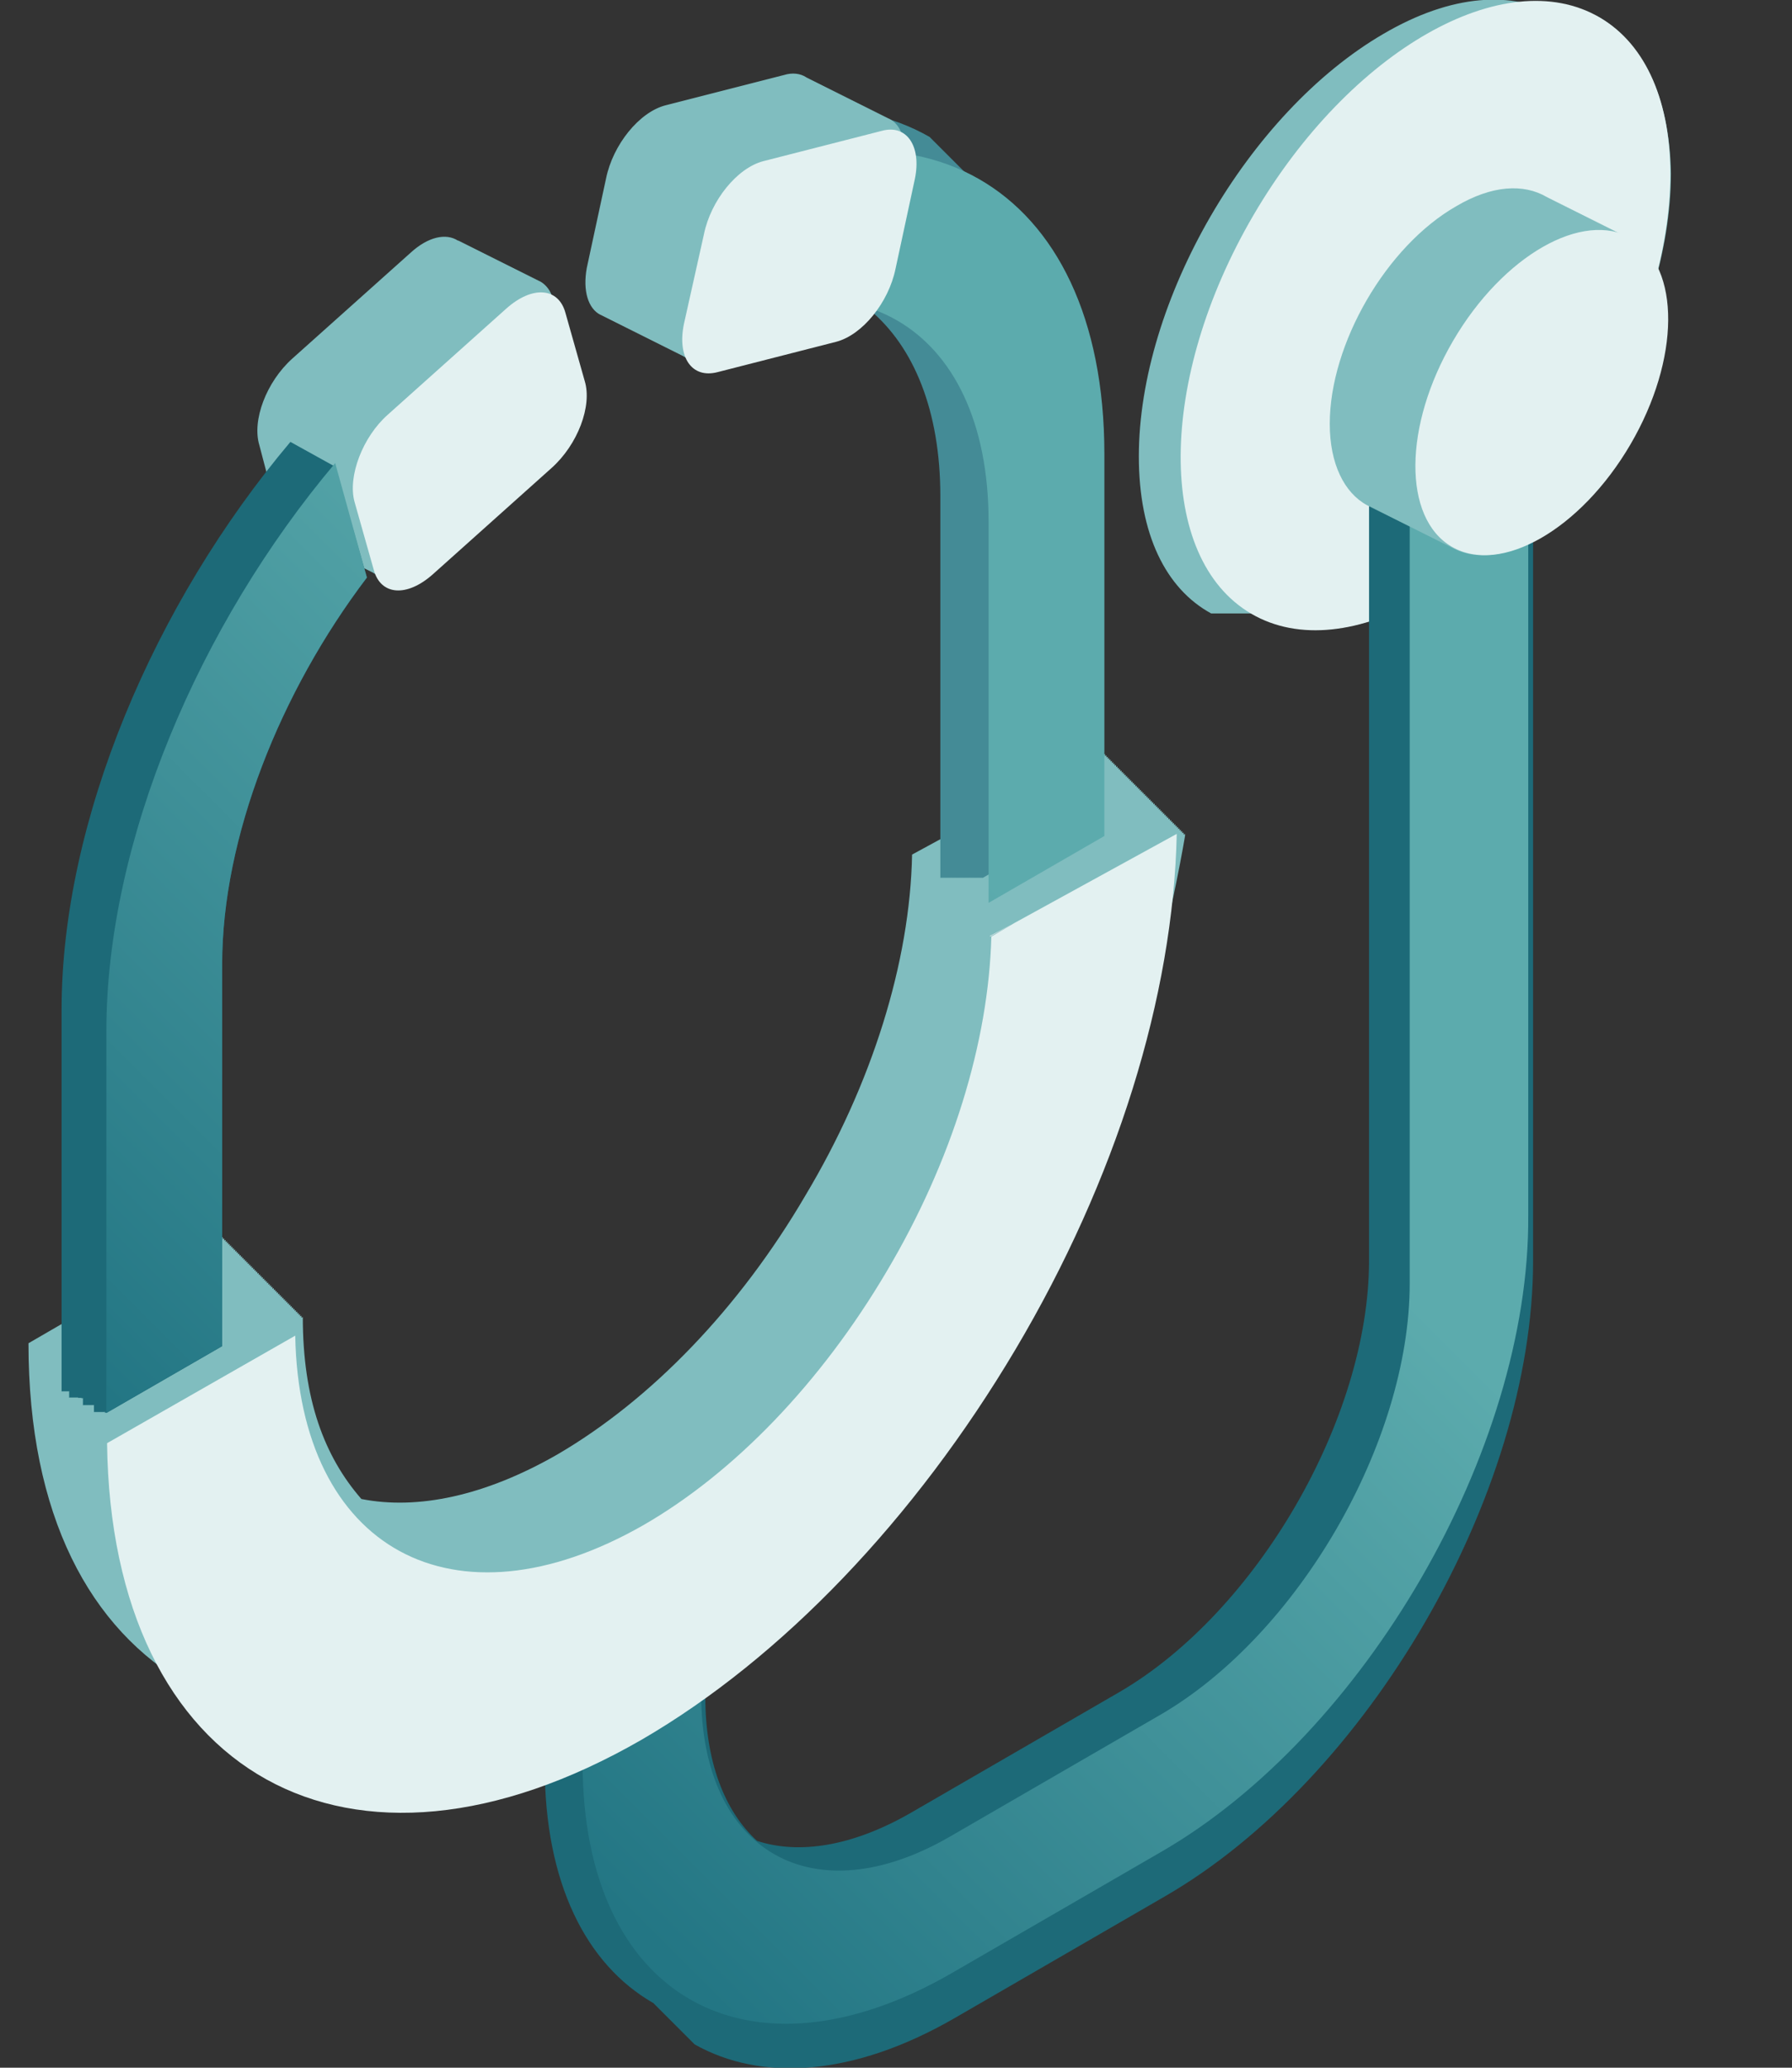<svg width="39" height="45" viewBox="0 0 39 45" fill="none" xmlns="http://www.w3.org/2000/svg">
<rect x="0" y="0" width="39" height="45" fill="#333333" stroke="none"/>
<path d="M34.775 0.361C34.775 0.346 34.775 0.346 34.775 0.361C34.76 0.346 34.76 0.346 34.775 0.361L34.745 0.346H34.73H34.715H34.7H34.685H34.67H34.655H34.64H34.625H34.61H34.595H34.58H34.565H34.55H34.535H34.52H34.505H34.49H34.475H34.46H34.445H34.43H34.415H34.4H34.385H34.37H34.355H34.34H34.325H34.31H34.295H34.28H34.265H34.25H34.235H34.22H34.205H34.19H34.175H34.16H34.145H34.13H34.115H34.1H34.085H34.07H34.055H34.04H34.025H34.01H33.995H33.98H33.965H33.95H33.935H33.92H33.905H33.89C32.93 -0.209 31.595 -0.134 30.11 0.736C27.17 2.446 24.785 6.556 24.785 9.931C24.785 11.626 25.37 12.811 26.36 13.351H26.375H26.39H26.405H26.42H26.435H26.45H26.465H26.48H26.495H26.51H26.525H26.54H26.555H26.57H26.585H26.6H26.615H26.63H26.645H26.66H26.675H26.69H26.705H26.72H26.735H26.75H26.765H26.78H26.795H26.81H26.825H26.84H26.855H26.87H26.885H26.9H26.915H26.93H26.945H26.96H26.975H26.99H27.005H27.02H27.035H27.05H27.065H27.08H27.095H27.11H27.125H27.14H27.155H27.17H27.185H27.2H27.215H27.23H27.245H27.26C28.22 13.906 29.555 13.831 31.04 12.961C33.98 11.251 36.365 7.141 36.365 3.766C36.335 2.101 35.75 0.916 34.775 0.361Z" fill="#80BDBF"/>
<path d="M34.766 9.056C36.861 5.473 36.883 1.589 34.816 0.38C32.749 -0.828 29.376 1.097 27.281 4.68C25.186 8.263 25.164 12.148 27.231 13.356C29.298 14.564 32.671 12.639 34.766 9.056Z" fill="#E3F1F1"/>
<path d="M33.275 7.993H33.245V7.978L33.23 7.993V7.978L33.215 7.993V7.978L33.2 7.993V7.978L33.185 7.993V7.978L33.17 7.993V7.978L33.155 7.993V7.903L33.14 7.918V7.903L33.125 7.918V7.903L33.11 7.918V7.903L33.095 7.918V7.903L33.08 7.918V7.903L33.065 7.918V7.903L33.05 7.918V7.903L33.035 7.918V7.903L33.02 7.918V7.903L33.005 7.918V7.903L32.99 7.918V7.903L32.975 7.918V7.903L32.96 7.918V7.903L32.945 7.918V7.903L32.93 7.918V7.903L32.915 7.918V7.753L32.9 7.768V7.753L32.885 7.768V7.753L32.87 7.768V7.753L32.855 7.768V7.753L32.84 7.768V7.753L32.825 7.768V7.753L32.81 7.768V7.753L32.795 7.768V7.753L32.78 7.768V7.753L32.765 7.768V7.753L32.75 7.768V7.753L32.735 7.768V7.753L32.72 7.768V7.753L32.705 7.768V7.753L32.69 7.768V7.753L32.675 7.768V7.603L32.66 7.618V7.603L32.645 7.618V7.603L32.63 7.618V7.603L32.615 7.618V7.603L32.6 7.618V7.603L32.585 7.618V7.603L32.57 7.618V7.603L32.555 7.618V7.603L32.54 7.618V7.603L32.525 7.618V7.603L32.51 7.618V7.603L32.495 7.618V7.603L32.48 7.618V7.603L32.465 7.618V7.603L32.45 7.618V7.603L32.435 7.618V7.453L32.42 7.468V7.453L32.405 7.468V7.453L32.39 7.468V7.453L32.375 7.468V7.453L29.795 8.953V27.433C29.795 30.868 27.35 35.083 24.365 36.823L19.805 39.463C18.545 40.183 17.39 40.363 16.475 40.063C15.77 39.418 15.35 38.338 15.35 36.928L15.335 36.943V36.928L15.32 36.943V36.928L15.305 36.943V36.928L15.29 36.943V36.928L15.275 36.943V36.928L15.26 36.943V36.928L15.245 36.943V36.928L15.23 36.943V36.928L15.215 36.943V36.928L15.2 36.943V36.928L15.185 36.943V36.928L15.17 36.943V36.928L15.155 36.943V36.928L15.14 36.943V36.928L15.125 36.943V36.928L15.11 36.943V36.928L15.095 36.943V36.928L15.08 36.943V36.928L15.065 36.943V36.928L15.05 36.943V36.928L15.035 36.943V36.928L15.02 36.943V36.928L15.005 36.943V36.928L14.99 36.943V36.928L14.975 36.943V36.928L14.96 36.943V36.928L14.945 36.943V36.928L14.93 36.943V36.928L14.915 36.943V36.928L14.9 36.943V36.928L14.885 36.943V36.928L14.87 36.943V36.928L14.855 36.943V36.928L14.84 36.943V36.928L14.825 36.943V36.928L14.81 36.943V36.928L14.795 36.943V36.928L14.78 36.943V36.928L14.765 36.943V36.928L14.75 36.943V36.928L14.735 36.943V36.928L14.72 36.943V36.928L14.705 36.943V36.928L14.69 36.943V36.928L14.675 36.943V36.928L14.66 36.943V36.928L14.645 36.943V36.928L14.63 36.943V36.928L14.615 36.943V36.928L14.6 36.943V36.928L14.585 36.943V36.928L14.57 36.943V36.928L14.555 36.943V36.928L14.54 36.943V36.928L14.525 36.943V36.928L14.51 36.943V36.928L14.495 36.943V36.928L14.48 36.943V36.928L14.465 36.943V36.928L14.45 36.943V36.928L14.435 36.943V36.928L11.855 38.428C11.855 40.978 12.755 42.748 14.21 43.588C14.21 43.588 14.225 43.588 14.225 43.603C14.225 43.603 14.24 43.603 14.24 43.618C14.24 43.618 14.255 43.618 14.255 43.633C14.255 43.633 14.27 43.633 14.27 43.648C14.27 43.648 14.285 43.648 14.285 43.663C14.285 43.663 14.3 43.663 14.3 43.678C14.3 43.678 14.315 43.678 14.315 43.693C14.315 43.693 14.33 43.693 14.33 43.708C14.33 43.708 14.345 43.708 14.345 43.723C14.345 43.723 14.36 43.723 14.36 43.738C14.36 43.738 14.375 43.738 14.375 43.753C14.375 43.753 14.39 43.753 14.39 43.768C14.39 43.768 14.405 43.768 14.405 43.783C14.405 43.783 14.42 43.783 14.42 43.798C14.42 43.798 14.435 43.798 14.435 43.813C14.435 43.813 14.45 43.813 14.45 43.828C14.45 43.828 14.465 43.828 14.465 43.843C14.465 43.843 14.48 43.843 14.48 43.858C14.48 43.858 14.495 43.858 14.495 43.873C14.495 43.873 14.51 43.873 14.51 43.888C14.51 43.888 14.525 43.888 14.525 43.903C14.525 43.903 14.54 43.903 14.54 43.918C14.54 43.918 14.555 43.918 14.555 43.933C14.555 43.933 14.57 43.933 14.57 43.948C14.57 43.948 14.585 43.948 14.585 43.963C14.585 43.963 14.6 43.963 14.6 43.978C14.6 43.978 14.615 43.978 14.615 43.993C14.615 43.993 14.63 43.993 14.63 44.008C14.63 44.008 14.645 44.008 14.645 44.023C14.645 44.023 14.66 44.023 14.66 44.038C14.66 44.038 14.675 44.038 14.675 44.053C14.675 44.053 14.69 44.053 14.69 44.068C14.69 44.068 14.705 44.068 14.705 44.083C14.705 44.083 14.72 44.083 14.72 44.098C14.72 44.098 14.735 44.098 14.735 44.113C14.735 44.113 14.75 44.113 14.75 44.128C14.75 44.128 14.765 44.128 14.765 44.143C14.765 44.143 14.78 44.143 14.78 44.158C14.78 44.158 14.795 44.158 14.795 44.173C14.795 44.173 14.81 44.173 14.81 44.188C14.81 44.188 14.825 44.188 14.825 44.203C14.825 44.203 14.84 44.203 14.84 44.218C14.84 44.218 14.855 44.218 14.855 44.233C14.855 44.233 14.87 44.233 14.87 44.248C14.87 44.248 14.885 44.248 14.885 44.263C14.885 44.263 14.9 44.263 14.9 44.278C14.9 44.278 14.915 44.278 14.915 44.293C14.915 44.293 14.93 44.293 14.93 44.308C14.93 44.308 14.945 44.308 14.945 44.323C14.945 44.323 14.96 44.323 14.96 44.338C14.96 44.338 14.975 44.338 14.975 44.353C14.975 44.353 14.99 44.353 14.99 44.368C14.99 44.368 15.005 44.368 15.005 44.383C15.005 44.383 15.02 44.383 15.02 44.398C15.02 44.398 15.035 44.398 15.035 44.413C15.035 44.413 15.05 44.413 15.05 44.428C15.05 44.428 15.065 44.428 15.065 44.443C15.065 44.443 15.08 44.443 15.08 44.458C15.08 44.458 15.095 44.458 15.095 44.473C15.095 44.473 15.11 44.473 15.11 44.488C16.565 45.313 18.575 45.193 20.78 43.918L25.34 41.278C29.765 38.728 33.365 32.518 33.365 27.448V7.993H33.275Z" fill="#1D6A78"/>
<path d="M25.265 40.306L20.705 42.946C16.28 45.495 12.68 43.456 12.68 38.37L15.26 36.87C15.26 40.306 17.705 41.7 20.69 39.961L25.25 37.321C28.25 35.581 30.68 31.381 30.68 27.93V9.48L33.26 7.98V26.46C33.29 31.561 29.69 37.755 25.265 40.306Z" fill="url(#paint0_linear_312_13871)"/>
<path d="M35.465 5.189C35.45 5.189 35.45 5.174 35.435 5.174C35.42 5.174 35.42 5.159 35.405 5.159C35.39 5.159 35.39 5.144 35.375 5.144C35.36 5.144 35.36 5.129 35.345 5.129C35.33 5.129 35.33 5.114 35.315 5.114C35.3 5.114 35.3 5.099 35.285 5.099C35.27 5.099 35.27 5.084 35.255 5.084C35.24 5.084 35.24 5.069 35.225 5.069C35.21 5.069 35.21 5.054 35.195 5.054C35.18 5.054 35.18 5.039 35.165 5.039C35.15 5.039 35.15 5.024 35.135 5.024C35.12 5.024 35.12 5.009 35.105 5.009C35.09 5.009 35.09 4.994 35.075 4.994C35.06 4.994 35.06 4.979 35.045 4.979C35.03 4.979 35.03 4.964 35.015 4.964C35 4.964 35 4.949 34.985 4.949C34.97 4.949 34.97 4.934 34.955 4.934C34.94 4.934 34.94 4.919 34.925 4.919C34.91 4.919 34.91 4.904 34.895 4.904C34.88 4.904 34.88 4.889 34.865 4.889C34.85 4.889 34.85 4.874 34.835 4.874C34.82 4.874 34.82 4.859 34.805 4.859C34.79 4.859 34.79 4.844 34.775 4.844C34.76 4.844 34.76 4.829 34.745 4.829C34.73 4.829 34.73 4.814 34.715 4.814C34.7 4.814 34.7 4.799 34.685 4.799C34.67 4.799 34.67 4.784 34.655 4.784C34.64 4.784 34.64 4.769 34.625 4.769C34.61 4.769 34.61 4.754 34.595 4.754C34.58 4.754 34.58 4.739 34.565 4.739C34.55 4.739 34.55 4.724 34.535 4.724C34.52 4.724 34.52 4.709 34.505 4.709C34.49 4.709 34.49 4.694 34.475 4.694C34.46 4.694 34.46 4.679 34.445 4.679C34.43 4.679 34.43 4.664 34.415 4.664C34.4 4.664 34.4 4.649 34.385 4.649C34.37 4.649 34.37 4.634 34.355 4.634C34.34 4.634 34.34 4.619 34.325 4.619C34.31 4.619 34.31 4.604 34.295 4.604C34.28 4.604 34.28 4.589 34.265 4.589C34.25 4.589 34.25 4.574 34.235 4.574C34.22 4.574 34.22 4.559 34.205 4.559C34.19 4.559 34.19 4.544 34.175 4.544C34.16 4.544 34.16 4.529 34.145 4.529C34.13 4.529 34.13 4.514 34.115 4.514C34.1 4.514 34.1 4.499 34.085 4.499C34.07 4.499 34.07 4.484 34.055 4.484C34.04 4.484 34.04 4.469 34.025 4.469C34.01 4.469 34.01 4.454 33.995 4.454C33.98 4.454 33.98 4.439 33.965 4.439C33.95 4.439 33.95 4.424 33.935 4.424C33.92 4.424 33.92 4.409 33.905 4.409C33.89 4.409 33.89 4.394 33.875 4.394C33.86 4.394 33.86 4.379 33.845 4.379C33.83 4.379 33.83 4.364 33.815 4.364C33.8 4.364 33.8 4.349 33.785 4.349C33.77 4.349 33.77 4.334 33.755 4.334C33.74 4.334 33.74 4.319 33.725 4.319C33.71 4.319 33.71 4.304 33.695 4.304C33.68 4.304 33.68 4.289 33.665 4.289C33.155 3.989 32.465 4.034 31.7 4.484C30.17 5.354 28.94 7.484 28.94 9.224C28.94 10.094 29.255 10.724 29.75 10.994C29.765 10.994 29.765 11.009 29.78 11.009C29.795 11.009 29.795 11.024 29.81 11.024C29.825 11.024 29.825 11.039 29.84 11.039C29.855 11.039 29.855 11.054 29.87 11.054C29.885 11.054 29.885 11.069 29.9 11.069C29.915 11.069 29.915 11.084 29.93 11.084C29.945 11.084 29.945 11.099 29.96 11.099C29.975 11.099 29.975 11.114 29.99 11.114C30.005 11.114 30.005 11.129 30.02 11.129C30.035 11.129 30.035 11.144 30.05 11.144C30.065 11.144 30.065 11.159 30.08 11.159C30.095 11.159 30.095 11.174 30.11 11.174C30.125 11.174 30.125 11.189 30.14 11.189C30.155 11.189 30.155 11.204 30.17 11.204C30.185 11.204 30.185 11.219 30.2 11.219C30.215 11.219 30.215 11.234 30.23 11.234C30.245 11.234 30.245 11.249 30.26 11.249C30.275 11.249 30.275 11.264 30.29 11.264C30.305 11.264 30.305 11.279 30.32 11.279C30.335 11.279 30.335 11.294 30.35 11.294C30.365 11.294 30.365 11.309 30.38 11.309C30.395 11.309 30.395 11.324 30.41 11.324C30.425 11.324 30.425 11.339 30.44 11.339C30.455 11.339 30.455 11.354 30.47 11.354C30.485 11.354 30.485 11.369 30.5 11.369C30.515 11.369 30.515 11.384 30.53 11.384C30.545 11.384 30.545 11.399 30.56 11.399C30.575 11.399 30.575 11.414 30.59 11.414C30.605 11.414 30.605 11.429 30.62 11.429C30.635 11.429 30.635 11.444 30.65 11.444C30.665 11.444 30.665 11.459 30.68 11.459C30.695 11.459 30.695 11.474 30.71 11.474C30.725 11.474 30.725 11.489 30.74 11.489C30.755 11.489 30.755 11.504 30.77 11.504C30.785 11.504 30.785 11.519 30.8 11.519C30.815 11.519 30.815 11.534 30.83 11.534C30.845 11.534 30.845 11.549 30.86 11.549C30.875 11.549 30.875 11.564 30.89 11.564C30.905 11.564 30.905 11.579 30.92 11.579C30.935 11.579 30.935 11.594 30.95 11.594C30.965 11.594 30.965 11.609 30.98 11.609C30.995 11.609 30.995 11.624 31.01 11.624C31.025 11.624 31.025 11.639 31.04 11.639C31.055 11.639 31.055 11.654 31.07 11.654C31.085 11.654 31.085 11.669 31.1 11.669C31.115 11.669 31.115 11.684 31.13 11.684C31.145 11.684 31.145 11.699 31.16 11.699C31.175 11.699 31.175 11.714 31.19 11.714C31.205 11.714 31.205 11.729 31.22 11.729C31.235 11.729 31.235 11.744 31.25 11.744C31.265 11.744 31.265 11.759 31.28 11.759C31.295 11.759 31.295 11.774 31.31 11.774C31.325 11.774 31.325 11.789 31.34 11.789C31.355 11.789 31.355 11.804 31.37 11.804C31.385 11.804 31.385 11.819 31.4 11.819C31.415 11.819 31.415 11.834 31.43 11.834C31.445 11.834 31.445 11.849 31.46 11.849C31.475 11.849 31.475 11.864 31.49 11.864C31.505 11.864 31.505 11.879 31.52 11.879C31.535 11.879 31.535 11.894 31.55 11.894C32.06 12.194 32.75 12.149 33.515 11.699C35.045 10.829 36.275 8.699 36.275 6.959C36.29 6.089 35.99 5.474 35.465 5.189Z" fill="#80BDBF"/>
<path d="M35.484 9.672C36.567 7.819 36.581 5.813 35.516 5.19C34.45 4.567 32.708 5.563 31.625 7.416C30.542 9.268 30.528 11.275 31.594 11.898C32.66 12.521 34.401 11.524 35.484 9.672Z" fill="#E3F1F1"/>
<path d="M25.79 18.193C25.79 18.178 25.79 18.163 25.79 18.148L25.76 18.163C25.76 18.148 25.76 18.133 25.76 18.118L25.73 18.133C25.73 18.118 25.73 18.103 25.73 18.088L25.7 18.103C25.7 18.088 25.7 18.073 25.7 18.058L25.67 18.073C25.67 18.058 25.67 18.043 25.67 18.028L25.64 18.043C25.64 18.028 25.64 18.013 25.64 17.998L25.61 18.013C25.61 17.998 25.61 17.983 25.61 17.968L25.58 17.983C25.58 17.968 25.58 17.953 25.58 17.938L25.55 17.953C25.55 17.938 25.55 17.923 25.55 17.908L25.52 17.923C25.52 17.908 25.52 17.893 25.52 17.878L25.49 17.893C25.49 17.878 25.49 17.863 25.49 17.848L25.46 17.863C25.46 17.848 25.46 17.833 25.46 17.818L25.43 17.833C25.43 17.818 25.43 17.803 25.43 17.788L25.4 17.803C25.4 17.788 25.4 17.773 25.4 17.758L25.37 17.773C25.37 17.758 25.37 17.743 25.37 17.728L25.34 17.743C25.34 17.728 25.34 17.713 25.34 17.698L25.31 17.713C25.31 17.698 25.31 17.683 25.31 17.668L25.28 17.683C25.28 17.668 25.28 17.653 25.28 17.638L25.25 17.653C25.25 17.638 25.25 17.623 25.25 17.608L25.22 17.623C25.22 17.608 25.22 17.593 25.22 17.578L25.19 17.593C25.19 17.578 25.19 17.563 25.19 17.548L25.16 17.563C25.16 17.548 25.16 17.533 25.16 17.518L25.13 17.533C25.13 17.518 25.13 17.503 25.13 17.488L25.1 17.503C25.1 17.488 25.1 17.473 25.1 17.458L25.07 17.473C25.07 17.458 25.07 17.443 25.07 17.428L25.04 17.443C25.04 17.428 25.04 17.413 25.04 17.398L25.01 17.413C25.01 17.398 25.01 17.383 25.01 17.368L24.98 17.383C24.98 17.368 24.98 17.353 24.98 17.338L24.95 17.353C24.95 17.338 24.95 17.323 24.95 17.308L24.92 17.323C24.92 17.308 24.92 17.293 24.92 17.278L24.89 17.293C24.89 17.278 24.89 17.263 24.89 17.248L24.86 17.263C24.86 17.248 24.86 17.233 24.86 17.218L24.83 17.233C24.83 17.218 24.83 17.203 24.83 17.188L24.8 17.203C24.8 17.188 24.8 17.173 24.8 17.158L24.77 17.173C24.77 17.158 24.77 17.143 24.77 17.128L24.74 17.143C24.74 17.128 24.74 17.113 24.74 17.098L24.71 17.113C24.71 17.098 24.71 17.083 24.71 17.068L24.68 17.083C24.68 17.068 24.68 17.053 24.68 17.038L24.65 17.053C24.65 17.038 24.65 17.023 24.65 17.008L24.62 17.023C24.62 17.008 24.62 16.993 24.62 16.978L24.59 16.993C24.59 16.978 24.59 16.963 24.59 16.948L24.56 16.963C24.56 16.948 24.56 16.933 24.56 16.918L24.53 16.933C24.53 16.918 24.53 16.903 24.53 16.888L24.5 16.903C24.5 16.888 24.5 16.873 24.5 16.858L24.47 16.873C24.47 16.858 24.47 16.843 24.47 16.828L24.44 16.843C24.44 16.828 24.44 16.813 24.44 16.798L24.41 16.813C24.41 16.798 24.41 16.783 24.41 16.768L24.38 16.783C24.38 16.768 24.38 16.753 24.38 16.738L24.35 16.753C24.35 16.738 24.35 16.723 24.35 16.708L24.32 16.723C24.32 16.708 24.32 16.693 24.32 16.678L24.29 16.693C24.29 16.678 24.29 16.663 24.29 16.648L24.26 16.663C24.26 16.648 24.26 16.633 24.26 16.618L24.23 16.633C24.23 16.618 24.23 16.603 24.23 16.588L24.2 16.603C24.2 16.588 24.2 16.573 24.2 16.558L24.17 16.573C24.17 16.558 24.17 16.543 24.17 16.528L24.14 16.543C24.14 16.528 24.14 16.513 24.14 16.498L24.11 16.513C24.11 16.498 24.11 16.483 24.11 16.468L24.08 16.483C24.08 16.468 24.08 16.453 24.08 16.438L24.05 16.453C24.05 16.438 24.05 16.423 24.05 16.408L24.02 16.423C24.02 16.408 24.02 16.393 24.02 16.378L23.99 16.393C23.99 16.378 23.99 16.363 23.99 16.348L19.85 18.598C19.805 20.938 18.98 23.593 17.525 26.023C16.085 28.483 14.165 30.463 12.14 31.648C10.55 32.563 9.08 32.863 7.865 32.623C7.055 31.693 6.59 30.448 6.59 28.663L6.56 28.678C6.56 28.663 6.56 28.648 6.56 28.633L6.53 28.648C6.53 28.633 6.53 28.618 6.53 28.603L6.5 28.618C6.5 28.603 6.5 28.588 6.5 28.573L6.47 28.588C6.47 28.573 6.47 28.558 6.47 28.543L6.44 28.558C6.44 28.543 6.44 28.528 6.44 28.513L6.41 28.528C6.41 28.513 6.41 28.498 6.41 28.483L6.38 28.498C6.38 28.483 6.38 28.468 6.38 28.453L6.35 28.468C6.35 28.453 6.35 28.438 6.35 28.423L6.32 28.438C6.32 28.423 6.32 28.408 6.32 28.393L6.29 28.408C6.29 28.393 6.29 28.378 6.29 28.363L6.26 28.378C6.26 28.363 6.26 28.348 6.26 28.333L6.23 28.348C6.23 28.333 6.23 28.318 6.23 28.303L6.2 28.318C6.2 28.303 6.2 28.288 6.2 28.273L6.17 28.288C6.17 28.273 6.17 28.258 6.17 28.243L6.14 28.258C6.14 28.243 6.14 28.228 6.14 28.213L6.11 28.228C6.11 28.213 6.11 28.198 6.11 28.183L6.08 28.198C6.08 28.183 6.08 28.168 6.08 28.153L6.05 28.168C6.05 28.153 6.05 28.138 6.05 28.123L6.02 28.138C6.02 28.123 6.02 28.108 6.02 28.093L5.99 28.108C5.99 28.093 5.99 28.078 5.99 28.063L5.96 28.078C5.96 28.063 5.96 28.048 5.96 28.033L5.93 28.048C5.93 28.033 5.93 28.018 5.93 28.003L5.9 28.018C5.9 28.003 5.9 27.988 5.9 27.973L5.87 27.988C5.87 27.973 5.87 27.958 5.87 27.943L5.84 27.958C5.84 27.943 5.84 27.928 5.84 27.913L5.81 27.928C5.81 27.913 5.81 27.898 5.81 27.883L5.78 27.898C5.78 27.883 5.78 27.868 5.78 27.853L5.75 27.868C5.75 27.853 5.75 27.838 5.75 27.823L5.72 27.838C5.72 27.823 5.72 27.808 5.72 27.793L5.69 27.808C5.69 27.793 5.69 27.778 5.69 27.763L5.66 27.778C5.66 27.763 5.66 27.748 5.66 27.733L5.63 27.748C5.63 27.733 5.63 27.718 5.63 27.703L5.6 27.718C5.6 27.703 5.6 27.688 5.6 27.673L5.57 27.688C5.57 27.673 5.57 27.658 5.57 27.643L5.54 27.658C5.54 27.643 5.54 27.628 5.54 27.613L5.51 27.628C5.51 27.613 5.51 27.598 5.51 27.583L5.48 27.598C5.48 27.583 5.48 27.568 5.48 27.553L5.45 27.568C5.45 27.553 5.45 27.538 5.45 27.523L5.42 27.538C5.42 27.523 5.42 27.508 5.42 27.493L5.39 27.508C5.39 27.493 5.39 27.478 5.39 27.463L5.36 27.478C5.36 27.463 5.36 27.448 5.36 27.433L5.33 27.448C5.33 27.433 5.33 27.418 5.33 27.403L5.3 27.418C5.3 27.403 5.3 27.388 5.3 27.373L5.27 27.388C5.27 27.373 5.27 27.358 5.27 27.343L5.24 27.358C5.24 27.343 5.24 27.328 5.24 27.313L5.21 27.328C5.21 27.313 5.21 27.298 5.21 27.283L5.18 27.298C5.18 27.283 5.18 27.268 5.18 27.253L5.15 27.268C5.15 27.253 5.15 27.238 5.15 27.223L5.12 27.238C5.12 27.223 5.12 27.208 5.12 27.193L5.09 27.208C5.09 27.193 5.09 27.178 5.09 27.163L5.06 27.178C5.06 27.163 5.06 27.148 5.06 27.133L5.03 27.148C5.03 27.133 5.03 27.118 5.03 27.103L5 27.118C5 27.103 5 27.088 5 27.073L4.97 27.088C4.97 27.073 4.97 27.058 4.97 27.043L4.94 27.058C4.94 27.043 4.94 27.028 4.94 27.013L4.91 27.028C4.91 27.013 4.91 26.998 4.91 26.983L4.88 26.998C4.88 26.983 4.88 26.968 4.88 26.953L4.85 26.968C4.85 26.953 4.85 26.938 4.85 26.923L4.82 26.938C4.82 26.923 4.82 26.908 4.82 26.893L4.79 26.908C4.79 26.893 4.79 26.878 4.79 26.863L4.76 26.878C4.76 26.863 4.76 26.848 4.76 26.833L0.62 29.233C0.62 32.983 1.955 35.458 4.1 36.673C4.115 36.673 4.13 36.688 4.13 36.688C4.145 36.688 4.16 36.703 4.16 36.703C4.175 36.703 4.19 36.718 4.19 36.718C4.205 36.718 4.22 36.733 4.22 36.733C4.235 36.733 4.25 36.748 4.25 36.748C4.265 36.748 4.28 36.763 4.28 36.763C4.295 36.763 4.31 36.778 4.31 36.778C4.325 36.778 4.34 36.793 4.34 36.793C4.355 36.793 4.37 36.808 4.37 36.808C4.385 36.808 4.4 36.823 4.4 36.823C4.415 36.823 4.43 36.838 4.43 36.838C4.445 36.838 4.46 36.853 4.46 36.853C4.475 36.853 4.49 36.868 4.49 36.868C4.505 36.868 4.52 36.883 4.52 36.883C4.535 36.883 4.55 36.898 4.55 36.898C4.565 36.898 4.58 36.913 4.58 36.913C4.595 36.913 4.61 36.928 4.61 36.928C4.625 36.928 4.64 36.943 4.64 36.943C4.655 36.943 4.67 36.958 4.67 36.958C4.685 36.958 4.7 36.973 4.7 36.973C4.715 36.973 4.73 36.988 4.73 36.988C4.745 36.988 4.76 37.003 4.76 37.003C4.775 37.003 4.79 37.018 4.79 37.018C4.805 37.018 4.82 37.033 4.82 37.033C4.835 37.033 4.85 37.048 4.85 37.048C4.865 37.048 4.88 37.063 4.88 37.063C4.895 37.063 4.91 37.078 4.91 37.078C4.925 37.078 4.94 37.093 4.94 37.093C4.955 37.093 4.97 37.108 4.97 37.108C4.985 37.108 5 37.123 5 37.123C5.015 37.123 5.03 37.138 5.03 37.138C5.045 37.138 5.06 37.153 5.06 37.153C5.075 37.153 5.09 37.168 5.09 37.168C5.105 37.168 5.12 37.183 5.12 37.183C5.135 37.183 5.15 37.198 5.15 37.198C5.165 37.198 5.18 37.213 5.18 37.213C5.195 37.213 5.21 37.228 5.21 37.228C5.225 37.228 5.24 37.243 5.24 37.243C5.255 37.243 5.27 37.258 5.27 37.258C5.285 37.258 5.3 37.273 5.3 37.273C5.315 37.273 5.33 37.288 5.33 37.288C5.345 37.288 5.36 37.303 5.36 37.303C5.375 37.303 5.39 37.318 5.39 37.318C5.405 37.318 5.42 37.333 5.42 37.333C5.435 37.333 5.45 37.348 5.45 37.348C5.465 37.348 5.48 37.363 5.48 37.363C5.495 37.363 5.51 37.378 5.51 37.378C5.525 37.378 5.54 37.393 5.54 37.393C5.555 37.393 5.57 37.408 5.57 37.408C5.585 37.408 5.6 37.423 5.6 37.423C5.615 37.423 5.63 37.438 5.63 37.438C5.645 37.438 5.66 37.453 5.66 37.453C5.675 37.453 5.69 37.468 5.69 37.468C5.705 37.468 5.72 37.483 5.72 37.483C5.735 37.483 5.75 37.498 5.75 37.498C5.765 37.498 5.78 37.513 5.78 37.513C5.795 37.513 5.81 37.528 5.81 37.528C5.825 37.528 5.84 37.543 5.84 37.543C5.855 37.543 5.87 37.558 5.87 37.558C5.885 37.558 5.9 37.573 5.9 37.573C8.045 38.803 11.015 38.623 14.3 36.748C17.405 34.948 20.345 31.873 22.58 28.108C24.785 24.343 25.79 18.193 25.79 18.193Z" fill="#80BDBF"/>
<path d="M25.61 18.148C25.535 21.688 24.29 25.678 22.1 29.368C19.91 33.058 17.015 36.088 13.97 37.858C7.595 41.533 2.42 38.638 2.33 31.408L6.425 29.068C6.515 33.718 9.875 35.548 14 33.193C15.98 32.053 17.87 30.088 19.295 27.673C20.72 25.273 21.515 22.678 21.575 20.383L22.085 20.083L25.61 18.148Z" fill="#E3F1F1"/>
<path d="M22.055 20.098L21.545 20.383V20.368L22.055 20.098Z" fill="#E6EAEB"/>
<path d="M13.715 6.9C13.715 6.9 13.73 6.9 13.715 6.9C13.73 6.9 13.745 6.9 13.745 6.885V6.9C13.745 6.9 13.76 6.9 13.76 6.885V6.9C13.76 6.9 13.775 6.9 13.775 6.885V6.9C13.775 6.9 13.79 6.9 13.79 6.885V6.9C13.79 6.9 13.805 6.9 13.805 6.885V6.9C13.805 6.9 13.82 6.9 13.82 6.885V6.9C13.82 6.9 13.835 6.9 13.835 6.885V6.9C13.835 6.9 13.85 6.9 13.85 6.885V6.9C13.85 6.9 13.865 6.9 13.865 6.885V6.9C13.865 6.9 13.88 6.9 13.88 6.885V6.9C13.88 6.9 13.895 6.9 13.895 6.885V7.02C13.895 7.02 13.91 7.02 13.91 7.005V7.02C13.91 7.02 13.925 7.02 13.925 7.005V7.02C13.925 7.02 13.94 7.02 13.94 7.005V7.02C13.94 7.02 13.955 7.02 13.955 7.005V7.02C13.955 7.02 13.97 7.02 13.97 7.005V7.02C13.97 7.02 13.985 7.02 13.985 7.005V7.02C13.985 7.02 14 7.02 14 7.005V7.02C14 7.02 14.015 7.02 14.015 7.005V7.02C14.015 7.02 14.03 7.02 14.03 7.005V7.02C14.03 7.02 14.045 7.02 14.045 7.005V7.02C14.045 7.02 14.06 7.02 14.06 7.005V7.02C14.06 7.02 14.075 7.02 14.075 7.005V7.02C14.075 7.02 14.09 7.02 14.09 7.005V7.02C14.09 7.02 14.105 7.02 14.105 7.005V7.02C14.105 7.02 14.12 7.02 14.12 7.005V7.02C14.12 7.02 14.135 7.02 14.135 7.005V7.17C14.135 7.17 14.15 7.17 14.15 7.155V7.17C14.15 7.17 14.165 7.17 14.165 7.155V7.17C14.165 7.17 14.18 7.17 14.18 7.155V7.17C14.18 7.17 14.195 7.17 14.195 7.155V7.17C14.195 7.17 14.21 7.17 14.21 7.155V7.17C14.21 7.17 14.225 7.17 14.225 7.155V7.17C14.225 7.17 14.24 7.17 14.24 7.155V7.17C14.24 7.17 14.255 7.17 14.255 7.155V7.17C14.255 7.17 14.27 7.17 14.27 7.155V7.17C14.27 7.17 14.285 7.17 14.285 7.155V7.17C14.285 7.17 14.3 7.17 14.3 7.155V7.17C14.3 7.17 14.315 7.17 14.315 7.155V7.17C14.315 7.17 14.33 7.17 14.33 7.155V7.17C14.33 7.17 14.345 7.17 14.345 7.155V7.17C14.345 7.17 14.36 7.17 14.36 7.155V7.17C14.36 7.17 14.375 7.17 14.375 7.155V7.32C14.375 7.32 14.39 7.32 14.39 7.305V7.32C14.39 7.32 14.405 7.32 14.405 7.305V7.32C14.405 7.32 14.42 7.32 14.42 7.305V7.32C14.42 7.32 14.435 7.32 14.435 7.305V7.32C14.435 7.32 14.45 7.32 14.45 7.305V7.32C14.45 7.32 14.465 7.32 14.465 7.305V7.32C14.465 7.32 14.48 7.32 14.48 7.305V7.32C14.48 7.32 14.495 7.32 14.495 7.305V7.32C14.495 7.32 14.51 7.32 14.51 7.305V7.32C14.51 7.32 14.525 7.32 14.525 7.305V7.32C14.525 7.32 14.54 7.32 14.54 7.305V7.32C14.54 7.32 14.555 7.32 14.555 7.305V7.32C14.555 7.32 14.57 7.32 14.57 7.305V7.32C14.57 7.32 14.585 7.32 14.585 7.305V7.32C14.585 7.32 14.6 7.32 14.6 7.305V7.32C14.6 7.32 14.615 7.32 14.615 7.305V7.47C16.265 6.525 17.75 6.315 18.935 6.75C19.88 7.545 20.465 8.925 20.465 10.8V19.11L20.48 19.095V19.11L20.495 19.095V19.11L20.51 19.095V19.11L20.525 19.095V19.11L20.54 19.095V19.11L20.555 19.095V19.11L20.57 19.095V19.11L20.585 19.095V19.11L20.6 19.095V19.11L20.615 19.095V19.11L20.63 19.095V19.11L20.645 19.095V19.11L20.66 19.095V19.11L20.675 19.095V19.11L20.69 19.095V19.11L20.705 19.095V19.11L20.72 19.095V19.11L20.735 19.095V19.11L20.75 19.095V19.11L20.765 19.095V19.11L20.78 19.095V19.11L20.795 19.095V19.11L20.81 19.095V19.11L20.825 19.095V19.11L20.84 19.095V19.11L20.855 19.095V19.11L20.87 19.095V19.11L20.885 19.095V19.11L20.9 19.095V19.11L20.915 19.095V19.11L20.93 19.095V19.11L20.945 19.095V19.11L20.96 19.095V19.11L20.975 19.095V19.11L20.99 19.095V19.11L21.005 19.095V19.11L21.02 19.095V19.11L21.035 19.095V19.11L21.05 19.095V19.11L21.065 19.095V19.11L21.08 19.095V19.11L21.095 19.095V19.11L21.11 19.095V19.11L21.125 19.095V19.11L21.14 19.095V19.11L21.155 19.095V19.11L21.17 19.095V19.11L21.185 19.095V19.11L21.2 19.095V19.11L21.215 19.095V19.11L21.23 19.095V19.11L21.245 19.095V19.11L21.26 19.095V19.11L21.275 19.095V19.11L21.29 19.095V19.11L21.305 19.095V19.11L21.32 19.095V19.11L21.335 19.095V19.11L21.35 19.095V19.11L21.365 19.095V19.11L21.38 19.095V19.11L23.9 17.655V9.885C23.9 6.93 22.85 4.845 21.14 3.885C21.14 3.885 21.125 3.885 21.125 3.87C21.125 3.87 21.11 3.87 21.11 3.855C21.11 3.855 21.095 3.855 21.095 3.84C21.095 3.84 21.08 3.84 21.08 3.825C21.08 3.825 21.065 3.825 21.065 3.81C21.065 3.81 21.05 3.81 21.05 3.795C21.05 3.795 21.035 3.795 21.035 3.78C21.035 3.78 21.02 3.78 21.02 3.765C21.02 3.765 21.005 3.765 21.005 3.75C21.005 3.75 20.99 3.75 20.99 3.735C20.99 3.735 20.975 3.735 20.975 3.72C20.975 3.72 20.96 3.72 20.96 3.705C20.96 3.705 20.945 3.705 20.945 3.69C20.945 3.69 20.93 3.69 20.93 3.675C20.93 3.675 20.915 3.675 20.915 3.66C20.915 3.66 20.9 3.66 20.9 3.645C20.9 3.645 20.885 3.645 20.885 3.63C20.885 3.63 20.87 3.63 20.87 3.615C20.87 3.615 20.855 3.615 20.855 3.6C20.855 3.6 20.84 3.6 20.84 3.585C20.84 3.585 20.825 3.585 20.825 3.57C20.825 3.57 20.81 3.57 20.81 3.555C20.81 3.555 20.795 3.555 20.795 3.54C20.795 3.54 20.78 3.54 20.78 3.525C20.78 3.525 20.765 3.525 20.765 3.51C20.765 3.51 20.75 3.51 20.75 3.495C20.75 3.495 20.735 3.495 20.735 3.48C20.735 3.48 20.72 3.48 20.72 3.465C20.72 3.465 20.705 3.465 20.705 3.45C20.705 3.45 20.69 3.45 20.69 3.435C20.69 3.435 20.675 3.435 20.675 3.42C20.675 3.42 20.66 3.42 20.66 3.405C20.66 3.405 20.645 3.405 20.645 3.39C20.645 3.39 20.63 3.39 20.63 3.375C20.63 3.375 20.615 3.375 20.615 3.36C20.615 3.36 20.6 3.36 20.6 3.345C20.6 3.345 20.585 3.345 20.585 3.33C20.585 3.33 20.57 3.33 20.57 3.315C20.57 3.315 20.555 3.315 20.555 3.3C20.555 3.3 20.54 3.3 20.54 3.285C20.54 3.285 20.525 3.285 20.525 3.27C20.525 3.27 20.51 3.27 20.51 3.255C20.51 3.255 20.495 3.255 20.495 3.24C20.495 3.24 20.48 3.24 20.48 3.225C20.48 3.225 20.465 3.225 20.465 3.21C20.465 3.21 20.45 3.21 20.45 3.195C20.45 3.195 20.435 3.195 20.435 3.18C20.435 3.18 20.42 3.18 20.42 3.165C20.42 3.165 20.405 3.165 20.405 3.15C20.405 3.15 20.39 3.15 20.39 3.135C20.39 3.135 20.375 3.135 20.375 3.12C20.375 3.12 20.36 3.12 20.36 3.105C20.36 3.105 20.345 3.105 20.345 3.09C20.345 3.09 20.33 3.09 20.33 3.075C20.33 3.075 20.315 3.075 20.315 3.06C20.315 3.06 20.3 3.06 20.3 3.045C20.3 3.045 20.285 3.045 20.285 3.03C20.285 3.03 20.27 3.03 20.27 3.015C20.27 3.015 20.255 3.015 20.255 3C20.255 3 20.24 3 20.24 2.985C18.545 2.01 16.205 2.16 13.625 3.645V6.555C13.625 6.555 13.64 6.555 13.64 6.54V6.9H13.715Z" fill="#448B96"/>
<path d="M24.035 18.194L21.515 19.649V11.354C21.515 7.034 18.455 5.279 14.69 7.454V4.559C19.85 1.589 24.035 3.974 24.035 9.884V18.194Z" fill="url(#paint1_linear_312_13871)"/>
<path d="M6.035 11.176C6.08 11.356 6.185 11.491 6.32 11.566C6.335 11.566 6.35 11.581 6.35 11.581C6.365 11.581 6.38 11.596 6.38 11.596C6.395 11.596 6.41 11.611 6.41 11.611C6.425 11.611 6.44 11.626 6.44 11.626C6.455 11.626 6.47 11.641 6.47 11.641C6.485 11.641 6.5 11.656 6.5 11.656C6.515 11.656 6.53 11.671 6.53 11.671C6.545 11.671 6.56 11.686 6.56 11.686C6.575 11.686 6.59 11.701 6.59 11.701C6.605 11.701 6.62 11.716 6.62 11.716C6.635 11.716 6.65 11.731 6.65 11.731C6.665 11.731 6.68 11.746 6.68 11.746C6.695 11.746 6.71 11.761 6.71 11.761C6.725 11.761 6.74 11.776 6.74 11.776C6.755 11.776 6.77 11.791 6.77 11.791C6.785 11.791 6.8 11.806 6.8 11.806C6.815 11.806 6.83 11.821 6.83 11.821C6.845 11.821 6.86 11.836 6.86 11.836C6.875 11.836 6.89 11.851 6.89 11.851C6.905 11.851 6.92 11.866 6.92 11.866C6.935 11.866 6.95 11.881 6.95 11.881C6.965 11.881 6.98 11.896 6.98 11.896C6.995 11.896 7.01 11.911 7.01 11.911C7.025 11.911 7.04 11.926 7.04 11.926C7.055 11.926 7.07 11.941 7.07 11.941C7.085 11.941 7.1 11.956 7.1 11.956C7.115 11.956 7.13 11.971 7.13 11.971C7.145 11.971 7.16 11.986 7.16 11.986C7.175 11.986 7.19 12.001 7.19 12.001C7.205 12.001 7.22 12.016 7.22 12.016C7.235 12.016 7.25 12.031 7.25 12.031C7.265 12.031 7.28 12.046 7.28 12.046C7.295 12.046 7.31 12.061 7.31 12.061C7.325 12.061 7.34 12.076 7.34 12.076C7.355 12.076 7.37 12.091 7.37 12.091C7.385 12.091 7.4 12.106 7.4 12.106C7.415 12.106 7.43 12.121 7.43 12.121C7.445 12.121 7.46 12.136 7.46 12.136C7.475 12.136 7.49 12.151 7.49 12.151C7.505 12.151 7.52 12.166 7.52 12.166C7.535 12.166 7.55 12.181 7.55 12.181C7.565 12.181 7.58 12.196 7.58 12.196C7.595 12.196 7.61 12.211 7.61 12.211C7.625 12.211 7.64 12.226 7.64 12.226C7.655 12.226 7.67 12.241 7.67 12.241C7.685 12.241 7.7 12.256 7.7 12.256C7.715 12.256 7.73 12.271 7.73 12.271C7.745 12.271 7.76 12.286 7.76 12.286C7.775 12.286 7.79 12.301 7.79 12.301C7.805 12.301 7.82 12.316 7.82 12.316C7.835 12.316 7.85 12.331 7.85 12.331C7.865 12.331 7.88 12.346 7.88 12.346C7.895 12.346 7.91 12.361 7.91 12.361C7.925 12.361 7.94 12.376 7.94 12.376C7.955 12.376 7.97 12.391 7.97 12.391C7.985 12.391 8 12.406 8 12.406C8.015 12.406 8.03 12.421 8.03 12.421C8.045 12.421 8.06 12.436 8.06 12.436C8.075 12.436 8.09 12.451 8.09 12.451C8.105 12.451 8.12 12.466 8.12 12.466C8.375 12.631 8.765 12.556 9.155 12.196L11.735 9.886C12.305 9.376 12.62 8.536 12.455 7.996L12.035 6.511C11.99 6.331 11.885 6.196 11.75 6.121C11.735 6.121 11.72 6.106 11.72 6.106C11.705 6.106 11.69 6.091 11.69 6.091C11.675 6.091 11.66 6.076 11.66 6.076C11.645 6.076 11.63 6.061 11.63 6.061C11.615 6.061 11.6 6.046 11.6 6.046C11.585 6.046 11.57 6.031 11.57 6.031C11.555 6.031 11.54 6.016 11.54 6.016C11.525 6.016 11.51 6.001 11.51 6.001C11.495 6.001 11.48 5.986 11.48 5.986C11.465 5.986 11.45 5.971 11.45 5.971C11.435 5.971 11.42 5.956 11.42 5.956C11.405 5.956 11.39 5.941 11.39 5.941C11.375 5.941 11.36 5.926 11.36 5.926C11.345 5.926 11.33 5.911 11.33 5.911C11.315 5.911 11.3 5.896 11.3 5.896C11.285 5.896 11.27 5.881 11.27 5.881C11.255 5.881 11.24 5.866 11.24 5.866C11.225 5.866 11.21 5.851 11.21 5.851C11.195 5.851 11.18 5.836 11.18 5.836C11.165 5.836 11.15 5.821 11.15 5.821C11.135 5.821 11.12 5.806 11.12 5.806C11.105 5.806 11.09 5.791 11.09 5.791C11.075 5.791 11.06 5.776 11.06 5.776C11.045 5.776 11.03 5.761 11.03 5.761C11.015 5.761 11 5.746 11 5.746C10.985 5.746 10.97 5.731 10.97 5.731C10.955 5.731 10.94 5.716 10.94 5.716C10.925 5.716 10.91 5.701 10.91 5.701C10.895 5.701 10.88 5.686 10.88 5.686C10.865 5.686 10.85 5.671 10.85 5.671C10.835 5.671 10.82 5.656 10.82 5.656C10.805 5.656 10.79 5.641 10.79 5.641C10.775 5.641 10.76 5.626 10.76 5.626C10.745 5.626 10.73 5.611 10.73 5.611C10.715 5.611 10.7 5.596 10.7 5.596C10.685 5.596 10.67 5.581 10.67 5.581C10.655 5.581 10.64 5.566 10.64 5.566C10.625 5.566 10.61 5.551 10.61 5.551C10.595 5.551 10.58 5.536 10.58 5.536C10.565 5.536 10.55 5.521 10.55 5.521C10.535 5.521 10.52 5.506 10.52 5.506C10.505 5.506 10.49 5.491 10.49 5.491C10.475 5.491 10.46 5.476 10.46 5.476C10.445 5.476 10.43 5.461 10.43 5.461C10.415 5.461 10.4 5.446 10.4 5.446C10.385 5.446 10.37 5.431 10.37 5.431C10.355 5.431 10.34 5.416 10.34 5.416C10.325 5.416 10.31 5.401 10.31 5.401C10.295 5.401 10.28 5.386 10.28 5.386C10.265 5.386 10.25 5.371 10.25 5.371C10.235 5.371 10.22 5.356 10.22 5.356C10.205 5.356 10.19 5.341 10.19 5.341C10.175 5.341 10.16 5.326 10.16 5.326C10.145 5.326 10.13 5.311 10.13 5.311C10.115 5.311 10.1 5.296 10.1 5.296C10.085 5.296 10.07 5.281 10.07 5.281C10.055 5.281 10.04 5.266 10.04 5.266C10.025 5.266 10.01 5.251 10.01 5.251C9.995 5.251 9.98 5.236 9.98 5.236C9.995 5.236 9.98 5.236 9.965 5.236C9.71 5.071 9.32 5.146 8.93 5.506L6.365 7.801C5.795 8.311 5.48 9.151 5.645 9.691L6.035 11.176Z" fill="#80BDBF"/>
<path d="M7.985 12.572C6.095 15.062 4.835 18.227 4.835 20.987V29.297L2.315 30.752V30.737L2.3 30.752V30.737L2.285 30.752V30.722L2.27 30.737V30.722L2.255 30.737V30.722L2.24 30.737V30.722L2.225 30.737V30.722L2.21 30.737V30.722L2.195 30.737V30.722L2.18 30.737V30.722L2.165 30.737V30.722L2.15 30.737V30.722L2.135 30.737V30.722L2.12 30.737V30.722L2.105 30.737V30.722L2.09 30.737V30.722L2.075 30.737V30.722L2.06 30.737V30.722L2.045 30.737V30.572L2.03 30.587V30.572L2.015 30.587V30.572L2 30.587V30.572L1.985 30.587V30.572L1.97 30.587V30.572L1.955 30.587V30.572L1.94 30.587V30.572L1.925 30.587V30.572L1.91 30.587V30.572L1.895 30.587V30.572L1.88 30.587V30.572L1.865 30.587V30.572L1.85 30.587V30.572L1.835 30.587V30.572L1.82 30.587V30.572L1.805 30.587V30.422L1.79 30.437V30.422L1.775 30.437V30.422H1.7V30.407L1.685 30.422V30.407L1.67 30.422V30.407L1.655 30.422V30.407L1.64 30.422V30.407L1.625 30.422V30.407L1.61 30.422V30.407L1.595 30.422V30.407L1.58 30.422V30.407L1.565 30.422V30.407L1.55 30.422V30.407L1.535 30.422V30.407L1.52 30.422V30.407L1.505 30.422V30.272L1.49 30.287V30.272L1.475 30.287V30.272L1.46 30.287V30.272L1.445 30.287V30.272L1.43 30.287V30.272L1.415 30.287V30.272L1.4 30.287V30.272L1.385 30.287V30.272L1.37 30.287V30.272L1.355 30.287V30.272L1.34 30.287V21.977C1.34 17.867 3.35 13.142 6.32 9.617L7.295 10.157L7.985 12.572Z" fill="#1D6A78"/>
<path fill-rule="evenodd" clip-rule="evenodd" d="M12.005 10.184L9.425 12.494C8.855 13.004 8.285 12.959 8.135 12.404L7.715 10.919C7.565 10.364 7.895 9.509 8.435 9.029L11.015 6.719C11.585 6.209 12.155 6.254 12.306 6.809L12.726 8.294C12.89 8.834 12.575 9.674 12.005 10.184Z" fill="#E3F1F1"/>
<path d="M7.985 12.568C6.095 15.058 4.835 18.223 4.835 20.983V29.293L2.315 30.748V22.438C2.315 18.328 4.325 13.603 7.295 10.078L7.985 12.568Z" fill="url(#paint2_linear_312_13871)"/>
<path d="M13.07 6.853C13.085 6.853 13.1 6.868 13.1 6.868C13.115 6.868 13.13 6.883 13.13 6.883C13.145 6.883 13.16 6.898 13.16 6.898C13.175 6.898 13.19 6.913 13.19 6.913C13.205 6.913 13.22 6.928 13.22 6.928C13.235 6.928 13.25 6.943 13.25 6.943C13.265 6.943 13.28 6.958 13.28 6.958C13.295 6.958 13.31 6.973 13.31 6.973C13.325 6.973 13.34 6.988 13.34 6.988C13.355 6.988 13.37 7.003 13.37 7.003C13.385 7.003 13.4 7.018 13.4 7.018C13.415 7.018 13.43 7.033 13.43 7.033C13.445 7.033 13.46 7.048 13.46 7.048C13.475 7.048 13.49 7.063 13.49 7.063C13.505 7.063 13.52 7.078 13.52 7.078C13.535 7.078 13.55 7.093 13.55 7.093C13.565 7.093 13.58 7.108 13.58 7.108C13.595 7.108 13.61 7.123 13.61 7.123C13.625 7.123 13.64 7.138 13.64 7.138C13.655 7.138 13.67 7.153 13.67 7.153C13.685 7.153 13.7 7.168 13.7 7.168C13.715 7.168 13.73 7.183 13.73 7.183C13.745 7.183 13.76 7.198 13.76 7.198C13.775 7.198 13.79 7.213 13.79 7.213C13.805 7.213 13.82 7.228 13.82 7.228C13.835 7.228 13.85 7.243 13.85 7.243C13.865 7.243 13.88 7.258 13.88 7.258C13.895 7.258 13.91 7.273 13.91 7.273C13.925 7.273 13.94 7.288 13.94 7.288C13.955 7.288 13.97 7.303 13.97 7.303C13.985 7.303 14 7.318 14 7.318C14.015 7.318 14.03 7.333 14.03 7.333C14.045 7.333 14.06 7.348 14.06 7.348C14.075 7.348 14.09 7.363 14.09 7.363C14.105 7.363 14.12 7.378 14.12 7.378C14.135 7.378 14.15 7.393 14.15 7.393C14.165 7.393 14.18 7.408 14.18 7.408C14.195 7.408 14.21 7.423 14.21 7.423C14.225 7.423 14.24 7.438 14.24 7.438C14.255 7.438 14.27 7.453 14.27 7.453C14.285 7.453 14.3 7.468 14.3 7.468C14.315 7.468 14.33 7.483 14.33 7.483C14.345 7.483 14.36 7.498 14.36 7.498C14.375 7.498 14.39 7.513 14.39 7.513C14.405 7.513 14.42 7.528 14.42 7.528C14.435 7.528 14.45 7.543 14.45 7.543C14.465 7.543 14.48 7.558 14.48 7.558C14.495 7.558 14.51 7.573 14.51 7.573C14.525 7.573 14.54 7.588 14.54 7.588C14.555 7.588 14.57 7.603 14.57 7.603C14.585 7.603 14.6 7.618 14.6 7.618C14.615 7.618 14.63 7.633 14.63 7.633C14.645 7.633 14.66 7.648 14.66 7.648C14.675 7.648 14.69 7.663 14.69 7.663C14.705 7.663 14.72 7.678 14.72 7.678C14.735 7.678 14.75 7.693 14.75 7.693C14.765 7.693 14.78 7.708 14.78 7.708C14.795 7.708 14.81 7.723 14.81 7.723C14.825 7.723 14.84 7.738 14.84 7.738C14.855 7.738 14.87 7.753 14.87 7.753C14.99 7.828 15.155 7.858 15.35 7.798L17.93 7.138C18.5 6.988 19.07 6.283 19.22 5.548L19.64 3.598C19.745 3.088 19.625 2.713 19.34 2.578C19.325 2.578 19.31 2.563 19.31 2.563C19.295 2.563 19.28 2.548 19.28 2.548C19.265 2.548 19.25 2.533 19.25 2.533C19.235 2.533 19.22 2.518 19.22 2.518C19.205 2.518 19.19 2.503 19.19 2.503C19.175 2.503 19.16 2.488 19.16 2.488C19.145 2.488 19.13 2.473 19.13 2.473C19.115 2.473 19.1 2.458 19.1 2.458C19.085 2.458 19.07 2.443 19.07 2.443C19.055 2.443 19.04 2.428 19.04 2.428C19.025 2.428 19.01 2.413 19.01 2.413C18.995 2.413 18.98 2.398 18.98 2.398C18.965 2.398 18.95 2.383 18.95 2.383C18.935 2.383 18.92 2.368 18.92 2.368C18.905 2.368 18.89 2.353 18.89 2.353C18.875 2.353 18.86 2.338 18.86 2.338C18.845 2.338 18.83 2.323 18.83 2.323C18.815 2.323 18.8 2.308 18.8 2.308C18.785 2.308 18.77 2.293 18.77 2.293C18.755 2.293 18.74 2.278 18.74 2.278C18.725 2.278 18.71 2.263 18.71 2.263C18.695 2.263 18.68 2.248 18.68 2.248C18.665 2.248 18.65 2.233 18.65 2.233C18.635 2.233 18.62 2.218 18.62 2.218C18.605 2.218 18.59 2.203 18.59 2.203C18.575 2.203 18.56 2.188 18.56 2.188C18.545 2.188 18.53 2.173 18.53 2.173C18.515 2.173 18.5 2.158 18.5 2.158C18.485 2.158 18.47 2.143 18.47 2.143C18.455 2.143 18.44 2.128 18.44 2.128C18.425 2.128 18.41 2.113 18.41 2.113C18.395 2.113 18.38 2.098 18.38 2.098C18.365 2.098 18.35 2.083 18.35 2.083C18.335 2.083 18.32 2.068 18.32 2.068C18.305 2.068 18.29 2.053 18.29 2.053C18.275 2.053 18.26 2.038 18.26 2.038C18.245 2.038 18.23 2.023 18.23 2.023C18.215 2.023 18.2 2.008 18.2 2.008C18.185 2.008 18.17 1.993 18.17 1.993C18.155 1.993 18.14 1.978 18.14 1.978C18.125 1.978 18.11 1.963 18.11 1.963C18.095 1.963 18.08 1.948 18.08 1.948C18.065 1.948 18.05 1.933 18.05 1.933C18.035 1.933 18.02 1.918 18.02 1.918C18.005 1.918 17.99 1.903 17.99 1.903C17.975 1.903 17.96 1.888 17.96 1.888C17.945 1.888 17.93 1.873 17.93 1.873C17.915 1.873 17.9 1.858 17.9 1.858C17.885 1.858 17.87 1.843 17.87 1.843C17.855 1.843 17.84 1.828 17.84 1.828C17.825 1.828 17.81 1.813 17.81 1.813C17.795 1.813 17.78 1.798 17.78 1.798C17.765 1.798 17.75 1.783 17.75 1.783C17.735 1.783 17.72 1.768 17.72 1.768C17.705 1.768 17.69 1.753 17.69 1.753C17.675 1.753 17.66 1.738 17.66 1.738C17.645 1.738 17.63 1.723 17.63 1.723C17.615 1.723 17.6 1.708 17.6 1.708C17.585 1.708 17.57 1.693 17.57 1.693C17.555 1.693 17.54 1.678 17.54 1.678C17.42 1.603 17.255 1.573 17.06 1.633L14.48 2.293C13.91 2.443 13.34 3.148 13.19 3.883L12.77 5.833C12.68 6.328 12.8 6.718 13.07 6.853Z" fill="#80BDBF"/>
<path fill-rule="evenodd" clip-rule="evenodd" d="M15.62 8.098L18.2 7.438C18.77 7.288 19.34 6.583 19.49 5.848L19.91 3.898C20.06 3.178 19.73 2.698 19.19 2.848L16.61 3.508C16.04 3.658 15.47 4.363 15.32 5.098L14.885 7.048C14.735 7.768 15.05 8.248 15.62 8.098Z" fill="#E3F1F1"/>
<defs>
<linearGradient id="paint0_linear_312_13871" x1="27.823" y1="25.352" x2="12.547" y2="40.628" gradientUnits="userSpaceOnUse">
<stop stop-color="#5CABAD"/>
<stop offset="1" stop-color="#237684"/>
</linearGradient>
<linearGradient id="paint1_linear_312_13871" x1="16.608" y1="14.136" x2="1.332" y2="29.412" gradientUnits="userSpaceOnUse">
<stop stop-color="#5CABAD"/>
<stop offset="1" stop-color="#237684"/>
</linearGradient>
<linearGradient id="paint2_linear_312_13871" x1="14.114" y1="11.642" x2="-1.162" y2="26.918" gradientUnits="userSpaceOnUse">
<stop stop-color="#5CABAD"/>
<stop offset="1" stop-color="#237684"/>
</linearGradient>
</defs>
</svg>
